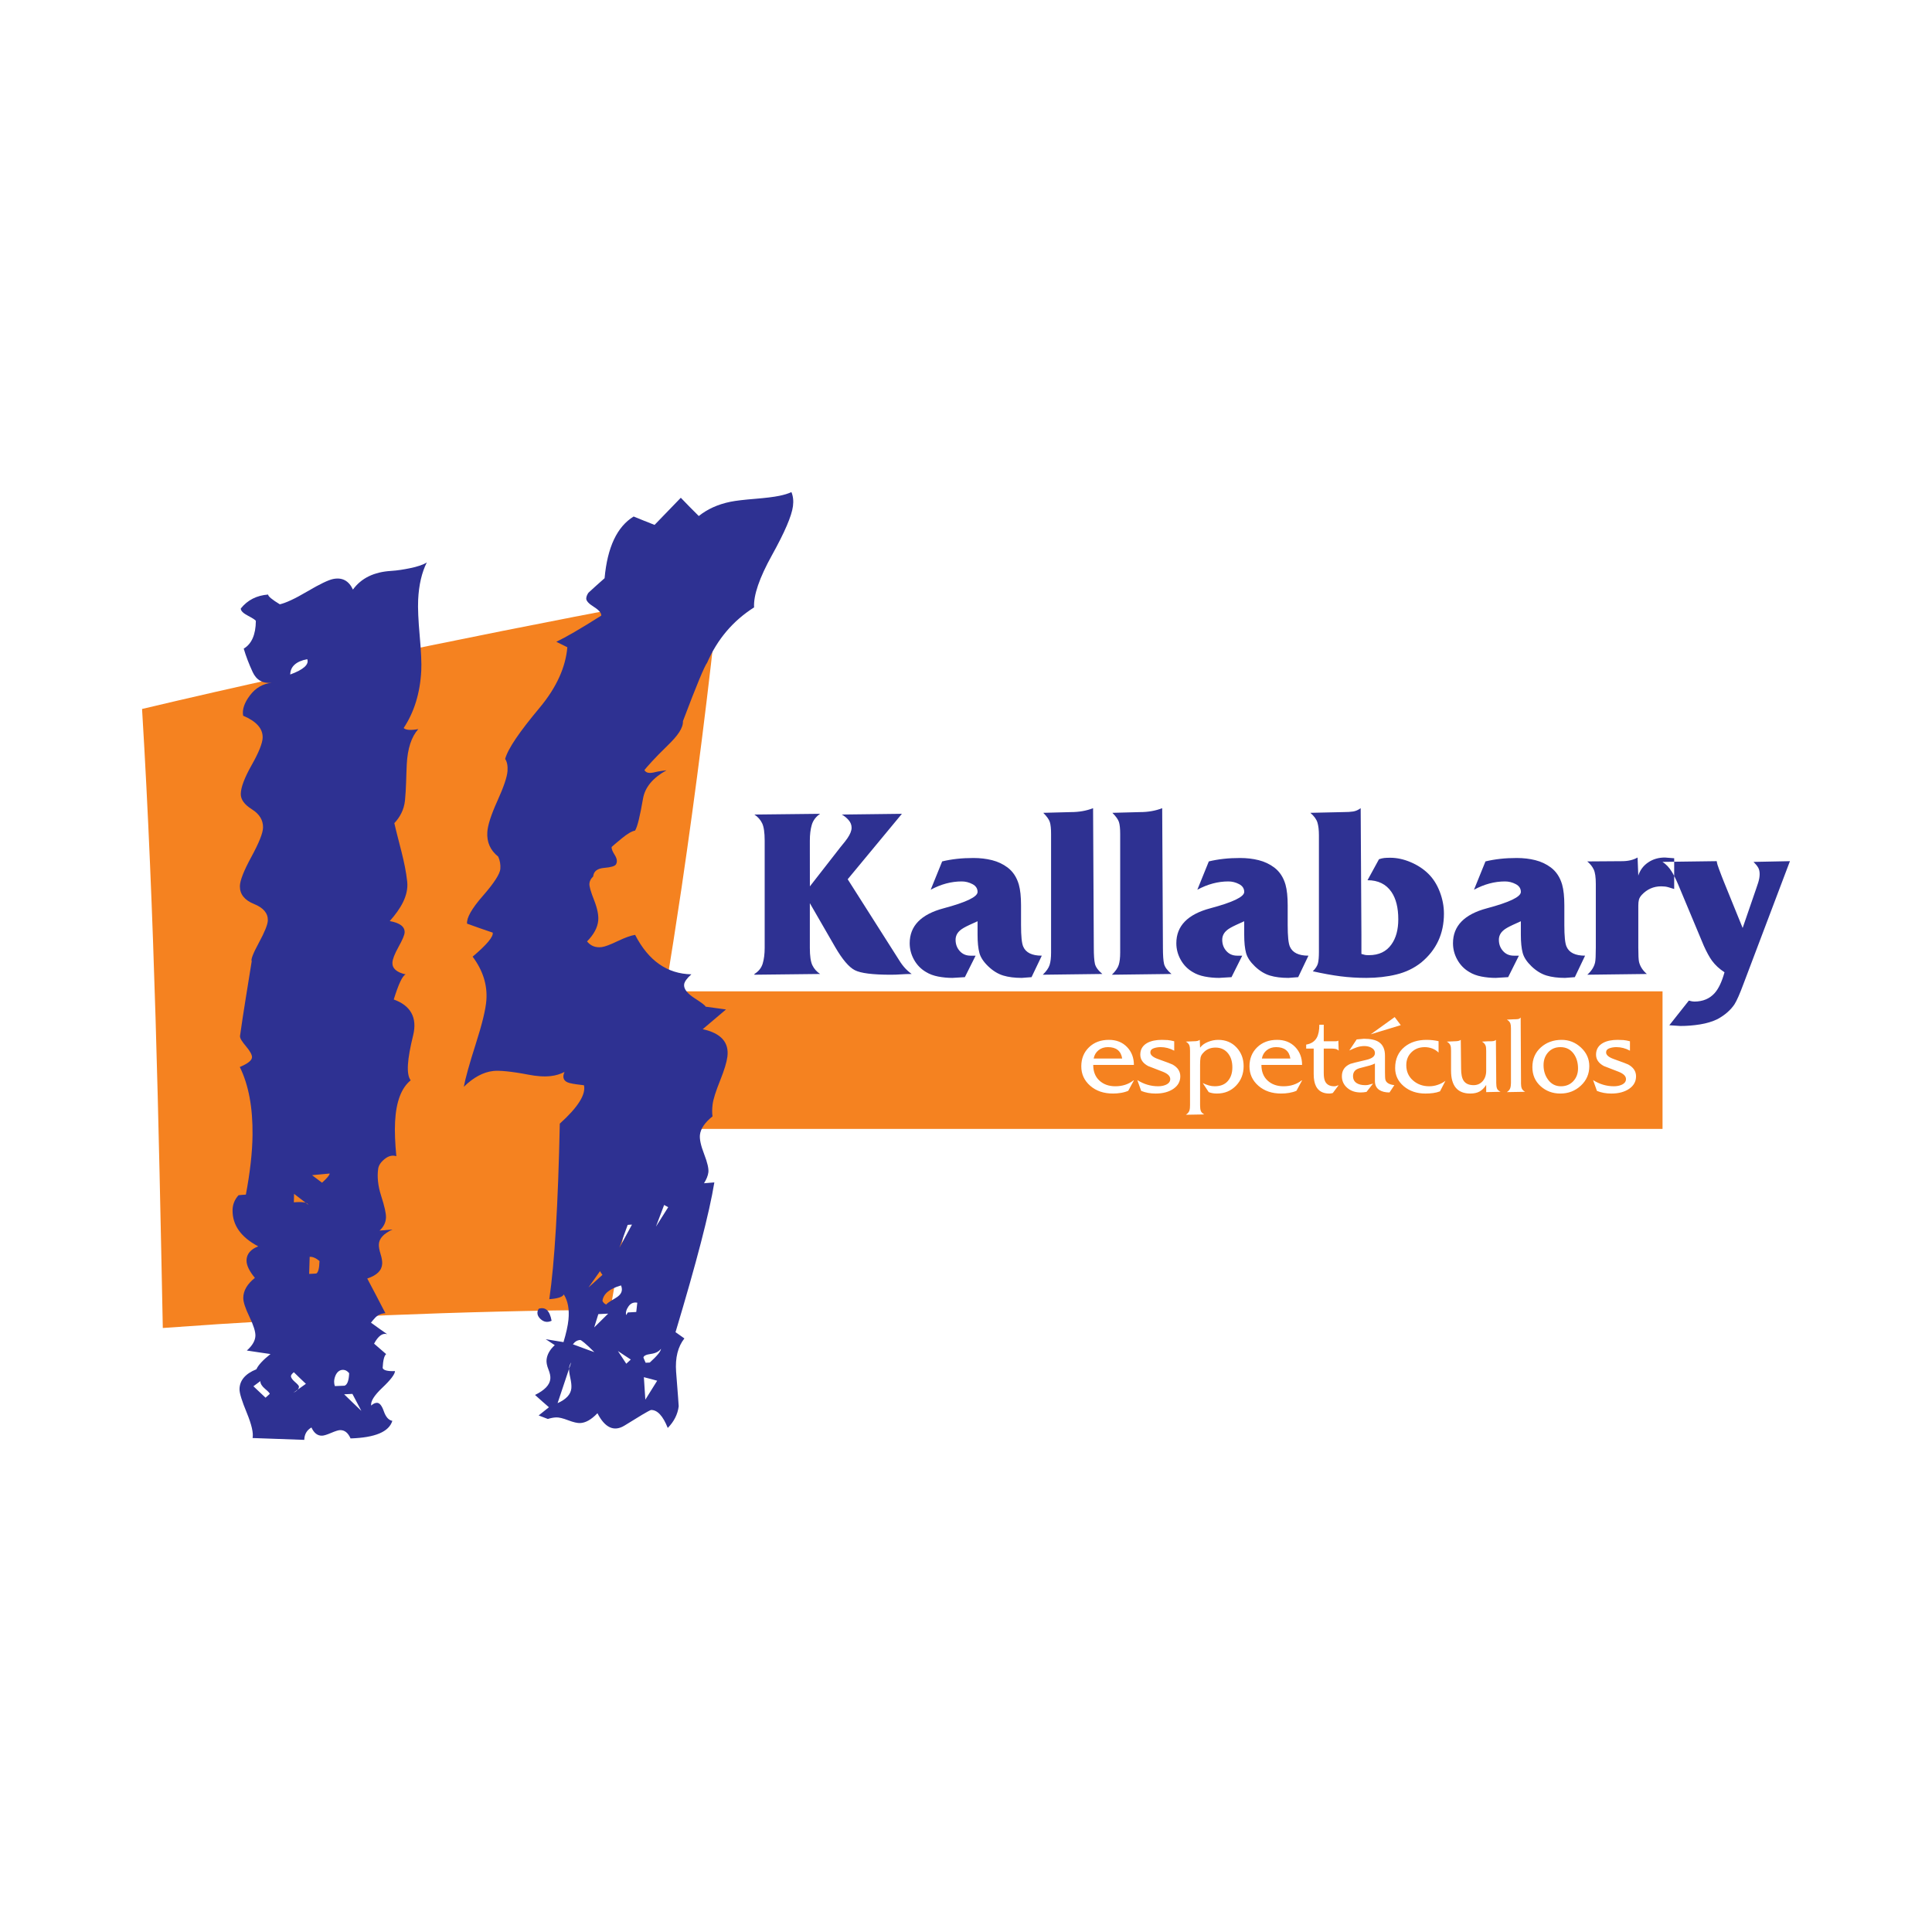 <?xml version="1.0" encoding="utf-8"?>
<!-- Generator: Adobe Illustrator 13.0.0, SVG Export Plug-In . SVG Version: 6.00 Build 14948)  -->
<!DOCTYPE svg PUBLIC "-//W3C//DTD SVG 1.0//EN" "http://www.w3.org/TR/2001/REC-SVG-20010904/DTD/svg10.dtd">
<svg version="1.0" id="Layer_1" xmlns="http://www.w3.org/2000/svg" xmlns:xlink="http://www.w3.org/1999/xlink" x="0px" y="0px"
	 width="192.756px" height="192.756px" viewBox="0 0 192.756 192.756" enable-background="new 0 0 192.756 192.756"
	 xml:space="preserve">
<g>
	<polygon fill-rule="evenodd" clip-rule="evenodd" fill="#FFFFFF" points="0,0 192.756,0 192.756,192.756 0,192.756 0,0 	"/>
	<polygon fill-rule="evenodd" clip-rule="evenodd" fill="#F58220" points="24.287,98.906 165.871,98.906 165.871,112.631 
		24.287,112.631 24.287,98.906 	"/>
	<path fill-rule="evenodd" clip-rule="evenodd" fill="#2E3192" d="M83.331,94.499l-2.533-4.389v3.654c0,0.357,0,0.625,0,0.804
		c0,0.812,0.085,1.393,0.256,1.742c0.17,0.349,0.426,0.638,0.767,0.864l-6.553,0.074v-0.074c0.422-0.259,0.698-0.608,0.829-1.047
		c0.13-0.438,0.195-0.958,0.195-1.559c0-0.357,0-0.625,0-0.804v-9.086c0-0.357,0-0.625,0-0.804c0-0.812-0.085-1.393-0.256-1.742
		s-0.426-0.637-0.768-0.865l6.553-0.073c-0.422,0.292-0.698,0.658-0.828,1.097c-0.13,0.438-0.195,0.966-0.195,1.583
		c0,0.357,0,0.625,0,0.804l0.004,3.756l3.041-3.902c0.39-0.471,0.625-0.772,0.707-0.902c0.276-0.406,0.414-0.755,0.414-1.047
		c0-0.276-0.097-0.528-0.292-0.755c-0.195-0.227-0.423-0.414-0.682-0.561l5.993-0.073l-5.408,6.529l4.97,7.82
		c0.211,0.357,0.422,0.662,0.633,0.914s0.471,0.492,0.78,0.718c-0.374,0-0.731,0.013-1.072,0.037c-0.341,0.024-0.674,0.037-1,0.037
		c-1.818,0-3.021-0.15-3.605-0.456C84.695,96.492,84.045,95.725,83.331,94.499L83.331,94.499z M103.94,95.348l-1.023,2.143
		l-0.975,0.074c-0.714,0-1.331-0.078-1.851-0.236c-0.521-0.158-1.016-0.462-1.486-0.909c-0.472-0.451-0.768-0.897-0.89-1.348
		c-0.122-0.451-0.183-1.056-0.183-1.819c0-0.227,0-0.406,0-0.536v-0.804l-0.804,0.365c-0.455,0.211-0.763,0.39-0.926,0.536
		c-0.309,0.26-0.463,0.577-0.463,0.95c0,0.438,0.138,0.812,0.414,1.121c0.276,0.308,0.634,0.463,1.072,0.463h0.512l-1.072,2.143
		l-1.242,0.074c-0.487,0-0.962-0.045-1.425-0.135s-0.865-0.239-1.206-0.45c-0.503-0.292-0.901-0.698-1.194-1.218
		c-0.292-0.52-0.438-1.072-0.438-1.657c0-1.722,1.129-2.883,3.386-3.484c2.257-0.601,3.386-1.145,3.386-1.632
		c0-0.341-0.17-0.601-0.511-0.78c-0.341-0.179-0.699-0.268-1.072-0.268c-1.04,0-2.071,0.276-3.094,0.829l1.145-2.826
		c0.471-0.114,0.962-0.199,1.474-0.256c0.512-0.057,1.06-0.085,1.645-0.085c0.666,0,1.287,0.073,1.863,0.219
		c0.577,0.146,1.093,0.39,1.547,0.731c0.536,0.406,0.91,0.974,1.121,1.705c0.146,0.52,0.219,1.21,0.219,2.071v1.973
		c0,1.104,0.073,1.819,0.22,2.144C102.349,95.047,102.966,95.348,103.94,95.348L103.94,95.348z M104.038,97.248
		c0.357-0.342,0.584-0.667,0.682-0.975s0.146-0.723,0.146-1.242c0-0.211,0-0.374,0-0.487V83.776c0-0.26,0-0.447,0-0.561
		c0-0.536-0.041-0.934-0.122-1.193c-0.081-0.26-0.301-0.569-0.657-0.926l2.752-0.073c0.812,0,1.552-0.13,2.218-0.39l0.072,13.91
		c0,0.747,0.037,1.283,0.11,1.607c0.072,0.325,0.32,0.666,0.742,1.023L104.038,97.248L104.038,97.248z M110.932,97.248
		c0.357-0.342,0.585-0.667,0.683-0.975s0.146-0.723,0.146-1.242c0-0.211,0-0.374,0-0.487V83.776c0-0.26,0-0.447,0-0.561
		c0-0.536-0.04-0.934-0.121-1.193c-0.081-0.26-0.301-0.569-0.658-0.926l2.753-0.073c0.812,0,1.551-0.13,2.217-0.39l0.073,13.91
		c0,0.747,0.036,1.283,0.109,1.607c0.073,0.325,0.321,0.666,0.743,1.023L110.932,97.248L110.932,97.248z M130.543,95.348
		l-1.023,2.143l-0.975,0.074c-0.715,0-1.332-0.078-1.852-0.236s-1.015-0.462-1.486-0.909c-0.471-0.451-0.767-0.897-0.889-1.348
		s-0.183-1.056-0.183-1.819c0-0.227,0-0.406,0-0.536v-0.804l-0.804,0.365c-0.455,0.211-0.764,0.39-0.926,0.536
		c-0.309,0.26-0.463,0.577-0.463,0.95c0,0.438,0.138,0.812,0.414,1.121c0.276,0.308,0.634,0.463,1.072,0.463h0.511l-1.071,2.143
		l-1.242,0.074c-0.487,0-0.963-0.045-1.426-0.135s-0.864-0.239-1.206-0.45c-0.503-0.292-0.901-0.698-1.193-1.218
		c-0.292-0.52-0.438-1.072-0.438-1.657c0-1.722,1.129-2.883,3.386-3.484c2.258-0.601,3.387-1.145,3.387-1.632
		c0-0.341-0.171-0.601-0.512-0.78s-0.698-0.268-1.071-0.268c-1.04,0-2.071,0.276-3.095,0.829l1.146-2.826
		c0.471-0.114,0.962-0.199,1.474-0.256c0.512-0.057,1.06-0.085,1.645-0.085c0.666,0,1.287,0.073,1.863,0.219
		c0.577,0.146,1.093,0.39,1.547,0.731c0.536,0.406,0.91,0.974,1.121,1.705c0.146,0.52,0.219,1.21,0.219,2.071v1.973
		c0,1.104,0.073,1.819,0.22,2.144C128.951,95.047,129.568,95.348,130.543,95.348L130.543,95.348z M144.062,91.157
		c0,1.998-0.755,3.622-2.265,4.872c-0.715,0.568-1.539,0.966-2.473,1.193c-0.935,0.229-1.938,0.342-3.009,0.342
		c-0.894,0-1.75-0.053-2.57-0.158s-1.742-0.272-2.765-0.5c0.275-0.276,0.446-0.54,0.512-0.792c0.064-0.251,0.097-0.629,0.097-1.133
		v-11.23c0-0.179,0-0.317,0-0.414c0-0.52-0.049-0.942-0.146-1.267c-0.098-0.325-0.333-0.649-0.707-0.974l3.265-0.073
		c0.422,0,0.759-0.02,1.011-0.061c0.252-0.041,0.5-0.15,0.743-0.329l0.073,12.594v1.949c0.162,0.049,0.284,0.082,0.365,0.098
		s0.211,0.024,0.39,0.024c0.991,0,1.738-0.357,2.241-1.072c0.455-0.633,0.683-1.47,0.683-2.509c0-1.153-0.228-2.062-0.683-2.728
		c-0.536-0.78-1.331-1.169-2.387-1.169l1.145-2.095c0.195-0.065,0.369-0.105,0.523-0.122c0.154-0.017,0.354-0.024,0.597-0.024
		c0.667,0,1.345,0.146,2.034,0.438c0.69,0.292,1.279,0.678,1.767,1.157s0.869,1.08,1.145,1.803
		C143.925,89.699,144.062,90.427,144.062,91.157L144.062,91.157z M158.144,95.348l-1.023,2.143l-0.975,0.074
		c-0.714,0-1.331-0.078-1.851-0.236s-1.016-0.462-1.486-0.909c-0.471-0.451-0.768-0.897-0.889-1.348
		c-0.122-0.451-0.184-1.056-0.184-1.819c0-0.227,0-0.406,0-0.536v-0.804l-0.804,0.365c-0.454,0.211-0.764,0.39-0.926,0.536
		c-0.309,0.26-0.463,0.577-0.463,0.95c0,0.438,0.139,0.812,0.415,1.121c0.275,0.308,0.633,0.463,1.071,0.463h0.512l-1.072,2.143
		l-1.242,0.074c-0.487,0-0.962-0.045-1.425-0.135s-0.865-0.239-1.206-0.45c-0.504-0.292-0.901-0.698-1.193-1.218
		c-0.293-0.52-0.438-1.072-0.438-1.657c0-1.722,1.128-2.883,3.386-3.484c2.258-0.601,3.386-1.145,3.386-1.632
		c0-0.341-0.17-0.601-0.511-0.78c-0.342-0.179-0.698-0.268-1.072-0.268c-1.04,0-2.071,0.276-3.094,0.829l1.145-2.826
		c0.471-0.114,0.963-0.199,1.474-0.256c0.512-0.057,1.061-0.085,1.645-0.085c0.666,0,1.287,0.073,1.864,0.219
		c0.576,0.146,1.092,0.39,1.547,0.731c0.536,0.406,0.909,0.974,1.12,1.705c0.146,0.52,0.22,1.21,0.22,2.071v1.973
		c0,1.104,0.072,1.819,0.22,2.144C156.552,95.047,157.169,95.348,158.144,95.348L158.144,95.348z M167.035,88.697
		c-0.178-0.061-0.373-0.118-0.584-0.179c-0.211-0.061-0.447-0.089-0.707-0.089c-0.763,0-1.413,0.284-1.948,0.857
		c-0.146,0.163-0.24,0.32-0.28,0.479c-0.041,0.155-0.062,0.354-0.062,0.598c0,0.182,0,0.32,0,0.417v3.748
		c0,0.751,0.024,1.234,0.073,1.445c0.114,0.459,0.374,0.856,0.78,1.201l-5.944,0.074c0.422-0.374,0.682-0.784,0.779-1.223
		c0.049-0.215,0.073-0.71,0.073-1.494v-5.92c0-0.183,0-0.321,0-0.418c0-0.67-0.069-1.149-0.207-1.441
		c-0.138-0.296-0.354-0.564-0.646-0.808l3.459-0.024c0.617,0,1.137-0.122,1.56-0.366l0.072,1.803
		c0.179-0.552,0.508-0.991,0.987-1.315c0.479-0.325,1.035-0.487,1.668-0.487l0.926,0.073V88.697L167.035,88.697z M173.954,98.148
		c-0.374,1.008-0.674,1.689-0.901,2.047c-0.39,0.584-0.958,1.08-1.705,1.486c-0.504,0.242-1.08,0.418-1.729,0.523
		c-0.65,0.105-1.308,0.158-1.974,0.158l-1.096-0.072l1.948-2.461c0.228,0.064,0.406,0.098,0.536,0.098
		c0.86,0,1.543-0.285,2.046-0.854c0.39-0.438,0.715-1.129,0.975-2.07c-0.503-0.325-0.917-0.707-1.242-1.145
		c-0.26-0.357-0.536-0.861-0.828-1.51l-2.558-6.115c-0.228-0.536-0.439-0.958-0.634-1.267c-0.26-0.422-0.568-0.748-0.926-0.975
		l5.412-0.073c0.032,0.227,0.105,0.483,0.22,0.767c0.113,0.288,0.194,0.503,0.243,0.649l0.22,0.561l1.904,4.689l1.355-3.938
		c0.033-0.081,0.098-0.276,0.195-0.584s0.146-0.593,0.146-0.853c0-0.259-0.048-0.475-0.146-0.646s-0.252-0.361-0.463-0.572
		l3.63-0.073L173.954,98.148L173.954,98.148z"/>
	<path fill-rule="evenodd" clip-rule="evenodd" fill="#FFFFFF" d="M113.129,107.791l-0.562,1.037
		c-0.221,0.096-0.463,0.166-0.728,0.209c-0.265,0.045-0.529,0.066-0.794,0.066c-0.927,0-1.686-0.258-2.277-0.777
		c-0.592-0.518-0.888-1.162-0.888-1.936c0-0.771,0.256-1.404,0.767-1.9s1.174-0.744,1.99-0.744c0.742,0,1.343,0.236,1.803,0.711
		c0.459,0.475,0.689,1.07,0.689,1.791h-4.058c0,0.662,0.205,1.182,0.617,1.561c0.411,0.379,0.94,0.568,1.588,0.568
		c0.705,0,1.309-0.195,1.808-0.586H113.129L113.129,107.791z M111.96,105.609c-0.118-0.758-0.592-1.137-1.423-1.137
		c-0.367,0-0.68,0.104-0.937,0.309c-0.258,0.207-0.419,0.482-0.485,0.828H111.96L111.96,105.609z M117.759,107.385
		c0,0.514-0.229,0.93-0.688,1.246c-0.46,0.314-1.054,0.473-1.781,0.473c-0.521,0-0.999-0.088-1.433-0.264l-0.387-1.08
		c0.647,0.41,1.338,0.617,2.073,0.617c0.294,0,0.552-0.049,0.771-0.145c0.294-0.131,0.441-0.322,0.441-0.572
		c0-0.295-0.248-0.539-0.744-0.734c-0.496-0.193-0.983-0.383-1.461-0.566c-0.521-0.279-0.783-0.658-0.783-1.137
		c0-0.529,0.239-0.922,0.717-1.18c0.375-0.199,0.856-0.297,1.444-0.297c0.199,0,0.39,0.008,0.573,0.021
		c0.184,0.016,0.4,0.055,0.651,0.121v0.938c-0.435-0.236-0.887-0.354-1.356-0.354c-0.25,0-0.483,0.039-0.7,0.117
		c-0.217,0.076-0.325,0.215-0.325,0.412c0,0.258,0.257,0.479,0.771,0.662c0.86,0.309,1.338,0.488,1.434,0.541
		C117.498,106.49,117.759,106.885,117.759,107.385L117.759,107.385z M124.077,106.369c0,0.771-0.252,1.422-0.756,1.947
		c-0.503,0.525-1.141,0.787-1.912,0.787c-0.302,0-0.574-0.047-0.816-0.143l-0.596-0.904c0.214,0.104,0.416,0.182,0.606,0.236
		c0.191,0.057,0.39,0.084,0.596,0.084c0.565,0,1-0.174,1.301-0.52c0.302-0.346,0.452-0.801,0.452-1.367
		c0-0.559-0.136-1.014-0.408-1.367c-0.309-0.404-0.734-0.605-1.278-0.605c-0.5,0-0.908,0.176-1.224,0.529
		c-0.147,0.154-0.235,0.314-0.265,0.479c-0.03,0.166-0.045,0.4-0.045,0.701v3.781c0,0.125,0,0.217,0,0.275
		c0,0.236,0.024,0.42,0.072,0.553c0.048,0.131,0.163,0.248,0.348,0.352l-1.842,0.033c0.184-0.117,0.305-0.26,0.363-0.43
		c0.037-0.111,0.056-0.291,0.056-0.541c0-0.102,0-0.184,0-0.242v-4.906c0-0.125,0-0.217,0-0.275c0-0.236-0.019-0.404-0.056-0.508
		c-0.059-0.162-0.18-0.293-0.363-0.396l0.728-0.033c0.162,0,0.294-0.01,0.396-0.027c0.104-0.018,0.191-0.057,0.266-0.115
		l0.032,0.781c0.177-0.242,0.438-0.434,0.783-0.572c0.346-0.141,0.688-0.209,1.025-0.209c0.75,0,1.359,0.254,1.83,0.76
		C123.842,105.014,124.077,105.635,124.077,106.369L124.077,106.369z M129.909,107.791l-0.562,1.037
		c-0.221,0.096-0.464,0.166-0.729,0.209c-0.265,0.045-0.529,0.066-0.794,0.066c-0.926,0-1.685-0.258-2.276-0.777
		c-0.592-0.518-0.888-1.162-0.888-1.936c0-0.771,0.256-1.404,0.767-1.9s1.174-0.744,1.99-0.744c0.742,0,1.343,0.236,1.803,0.711
		c0.459,0.475,0.688,1.07,0.688,1.791h-4.057c0,0.662,0.205,1.182,0.617,1.561c0.411,0.379,0.94,0.568,1.588,0.568
		c0.705,0,1.308-0.195,1.808-0.586H129.909L129.909,107.791z M128.741,105.609c-0.118-0.758-0.592-1.137-1.423-1.137
		c-0.367,0-0.68,0.104-0.938,0.309c-0.257,0.207-0.419,0.482-0.484,0.828H128.741L128.741,105.609z M133.559,108.266l-0.584,0.783
		c-0.125,0.037-0.243,0.055-0.353,0.055c-0.633,0-1.073-0.242-1.323-0.727c-0.154-0.303-0.231-0.707-0.231-1.213
		c0-0.125,0-0.211,0-0.254v-2.293h-0.75v-0.398c0.485-0.08,0.834-0.305,1.048-0.672c0.176-0.309,0.264-0.746,0.264-1.312h0.441
		v1.654h1.036c0.074,0,0.147-0.002,0.221-0.006c0.074-0.004,0.14-0.023,0.198-0.061l0.033,1.004c-0.08-0.088-0.18-0.145-0.298-0.172
		c-0.117-0.025-0.257-0.037-0.418-0.037c-0.052,0-0.089,0-0.111,0h-0.661v2.205c0,0.096,0,0.176,0,0.242
		c0,0.375,0.048,0.654,0.144,0.838c0.161,0.316,0.463,0.475,0.904,0.475c0.065,0,0.13-0.01,0.192-0.027
		C133.373,108.33,133.456,108.303,133.559,108.266L133.559,108.266z M139.115,108.266l-0.484,0.729
		c-0.419,0-0.754-0.082-1.004-0.242c-0.301-0.191-0.451-0.494-0.451-0.904v-1.742c-0.141,0.072-0.31,0.139-0.508,0.197
		c-0.117,0.037-0.302,0.086-0.551,0.145c-0.383,0.088-0.636,0.168-0.761,0.242c-0.243,0.146-0.364,0.371-0.364,0.672
		c0,0.316,0.125,0.553,0.375,0.707c0.213,0.131,0.488,0.197,0.827,0.197c0.117,0,0.215-0.008,0.292-0.021
		c0.077-0.016,0.244-0.059,0.502-0.133l-0.651,0.826c-0.205,0.037-0.396,0.057-0.573,0.057c-0.551,0-1.003-0.154-1.355-0.463
		c-0.354-0.309-0.529-0.695-0.529-1.158c0-0.58,0.282-0.992,0.849-1.234c0.088-0.037,0.617-0.17,1.588-0.396
		c0.573-0.133,0.86-0.357,0.86-0.674c0-0.234-0.125-0.418-0.375-0.551c-0.199-0.104-0.427-0.154-0.684-0.154
		c-0.25,0-0.508,0.043-0.772,0.133c-0.154,0.051-0.396,0.154-0.728,0.309l0.739-1.104l0.716-0.066c0.669,0,1.169,0.111,1.5,0.332
		c0.404,0.271,0.606,0.719,0.606,1.344v1.654c0,0.396,0.015,0.65,0.044,0.762C138.304,108.027,138.602,108.207,139.115,108.266
		L139.115,108.266z M139.755,102.279l-2.998,0.914l2.392-1.719L139.755,102.279L139.755,102.279z M143.669,108.883
		c-0.213,0.082-0.44,0.139-0.683,0.172c-0.243,0.033-0.501,0.049-0.772,0.049c-0.86,0-1.578-0.242-2.155-0.727
		c-0.577-0.486-0.865-1.092-0.865-1.82c0-0.896,0.315-1.602,0.948-2.117c0.573-0.463,1.304-0.693,2.193-0.693
		c0.404,0,0.802,0.043,1.191,0.131v1.137c-0.177-0.176-0.385-0.311-0.623-0.402c-0.239-0.092-0.491-0.139-0.756-0.139
		c-0.536,0-0.978,0.17-1.323,0.508c-0.345,0.338-0.518,0.768-0.518,1.289c0,0.625,0.222,1.133,0.667,1.521
		c0.444,0.391,0.986,0.586,1.626,0.586c0.287,0,0.57-0.049,0.85-0.145s0.533-0.227,0.761-0.396L143.669,108.883L143.669,108.883z
		 M148.278,108.961v-0.717c-0.198,0.301-0.419,0.52-0.662,0.656c-0.242,0.135-0.551,0.203-0.926,0.203
		c-1.279,0-1.919-0.764-1.919-2.293v-1.697c0-0.125,0-0.217,0-0.275c0-0.244-0.018-0.416-0.055-0.52
		c-0.059-0.162-0.18-0.293-0.364-0.396l0.717-0.033c0.147,0,0.277-0.01,0.392-0.027s0.208-0.057,0.281-0.115l0.033,2.877
		c0,0.551,0.085,0.951,0.254,1.201c0.198,0.295,0.528,0.441,0.992,0.441c0.367,0,0.669-0.133,0.903-0.396
		c0.235-0.266,0.354-0.613,0.354-1.047v-1.699c0-0.125,0-0.217,0-0.275c0-0.242-0.019-0.414-0.056-0.518
		c-0.059-0.162-0.18-0.299-0.363-0.408l0.562-0.033c0.124,0,0.216,0,0.275,0c0.132,0,0.242-0.01,0.331-0.027
		c0.088-0.018,0.161-0.057,0.22-0.115l0.033,4.014c0,0.125,0,0.215,0,0.275c0,0.234,0.024,0.418,0.072,0.551
		c0.047,0.133,0.167,0.246,0.357,0.342L148.278,108.961L148.278,108.961z M150.34,108.961c0.169-0.111,0.279-0.238,0.331-0.381
		c0.051-0.143,0.077-0.322,0.077-0.535c0-0.131,0-0.234,0-0.309v-4.818c0-0.139,0-0.242,0-0.309c0-0.227-0.019-0.393-0.056-0.496
		c-0.059-0.154-0.176-0.283-0.353-0.385l0.673-0.033c0.213,0,0.363-0.008,0.452-0.023c0.088-0.014,0.173-0.064,0.253-0.154
		l0.033,6.219c0,0.162,0,0.283,0,0.365c0,0.197,0.026,0.361,0.077,0.49c0.052,0.129,0.162,0.24,0.331,0.336L150.34,108.961
		L150.34,108.961z M158.565,106.369c0,0.779-0.283,1.43-0.85,1.951c-0.565,0.523-1.245,0.783-2.039,0.783
		c-0.772,0-1.43-0.246-1.974-0.738s-0.816-1.125-0.816-1.896c0-0.809,0.281-1.465,0.844-1.969c0.562-0.502,1.255-0.754,2.078-0.754
		c0.735,0,1.378,0.256,1.93,0.771C158.289,105.031,158.565,105.648,158.565,106.369L158.565,106.369z M157.44,106.602
		c0-0.582-0.144-1.07-0.43-1.467c-0.323-0.441-0.765-0.662-1.323-0.662c-0.507,0-0.915,0.172-1.224,0.514S154,105.756,154,106.27
		c0,0.553,0.147,1.029,0.441,1.434c0.323,0.449,0.754,0.674,1.29,0.674c0.507,0,0.919-0.17,1.235-0.508
		C157.282,107.531,157.44,107.107,157.44,106.602L157.44,106.602z M163.229,107.385c0,0.514-0.229,0.93-0.688,1.246
		c-0.46,0.314-1.054,0.473-1.78,0.473c-0.522,0-1-0.088-1.434-0.264l-0.387-1.08c0.647,0.41,1.338,0.617,2.073,0.617
		c0.294,0,0.552-0.049,0.771-0.145c0.294-0.131,0.441-0.322,0.441-0.572c0-0.295-0.248-0.539-0.744-0.734
		c-0.496-0.193-0.983-0.383-1.461-0.566c-0.521-0.279-0.783-0.658-0.783-1.137c0-0.529,0.239-0.922,0.717-1.18
		c0.375-0.199,0.856-0.297,1.444-0.297c0.199,0,0.39,0.008,0.573,0.021c0.185,0.016,0.401,0.055,0.65,0.121v0.938
		c-0.434-0.236-0.886-0.354-1.355-0.354c-0.25,0-0.483,0.039-0.7,0.117c-0.217,0.076-0.325,0.215-0.325,0.412
		c0,0.258,0.257,0.479,0.771,0.662c0.86,0.309,1.338,0.488,1.434,0.541C162.968,106.49,163.229,106.885,163.229,107.385
		L163.229,107.385z"/>
	<path fill-rule="evenodd" clip-rule="evenodd" fill="#F58220" d="M14.173,70.734c19.086-4.53,38.304-8.345,57.583-11.945
		c-1.043,9.982-2.304,19.934-3.767,29.862c-2.092,14.061-4.654,28.025-7.099,42.025c-14.899,0.123-29.786,0.732-44.647,1.818
		C15.829,111.895,15.423,91.306,14.173,70.734L14.173,70.734z"/>
	<path fill-rule="evenodd" clip-rule="evenodd" fill="#2E3192" d="M71.27,117.969c-0.494,3.039-1.792,8.018-3.873,14.943
		c0.295,0.215,0.598,0.41,0.885,0.623c-0.642,0.809-0.932,1.93-0.826,3.332c0.167,2.221,0.268,3.361,0.258,3.439
		c-0.101,0.809-0.472,1.529-1.092,2.162c-0.479-1.209-1.04-1.812-1.674-1.793c-0.295,0.107-1.149,0.629-2.633,1.549
		c-1.046,0.648-1.962,0.234-2.708-1.227c-0.612,0.643-1.188,0.963-1.733,0.982c-0.273,0.01-0.67-0.082-1.195-0.281
		c-0.522-0.199-0.915-0.293-1.188-0.283c-0.28,0.01-0.554,0.068-0.834,0.156c-0.302-0.117-0.612-0.234-0.915-0.352
		c0.339-0.262,0.686-0.545,1.025-0.818c-0.465-0.398-0.922-0.807-1.387-1.227c0.951-0.467,1.47-0.994,1.527-1.607
		c0.024-0.262-0.043-0.574-0.192-0.945c-0.154-0.379-0.209-0.699-0.185-0.955c0.049-0.516,0.324-1.012,0.819-1.461
		c-0.295-0.203-0.598-0.389-0.907-0.594c0.59,0.098,1.172,0.195,1.778,0.293c0.265-0.887,0.434-1.627,0.494-2.23
		c0.103-1.033-0.051-1.881-0.465-2.533c-0.103,0.254-0.597,0.418-1.445,0.477c0.531-3.643,0.878-9.467,1.047-17.514
		c1.807-1.627,2.619-2.912,2.412-3.828c-0.487-0.068-0.977-0.104-1.446-0.225c-0.591-0.152-0.745-0.564-0.494-1.102
		c-0.421,0.215-0.871,0.354-1.372,0.41c-0.693,0.078-1.428,0.014-2.213-0.137c-1.746-0.336-2.928-0.436-3.526-0.371
		c-0.996,0.111-1.984,0.645-2.936,1.578c0.155-0.846,0.55-2.27,1.188-4.266c0.639-1.998,0.996-3.459,1.062-4.383
		c0.11-1.52-0.347-2.962-1.372-4.335c1.409-1.189,2.08-1.988,2.006-2.396c-0.855-0.292-1.711-0.584-2.56-0.896
		c-0.059-0.575,0.459-1.499,1.586-2.786c1.124-1.284,1.698-2.192,1.733-2.679c0.031-0.429-0.037-0.837-0.214-1.227
		c-0.796-0.633-1.15-1.452-1.084-2.455c0.044-0.672,0.369-1.695,1.003-3.098c0.634-1.402,0.971-2.396,1.011-2.981
		c0.034-0.496-0.037-0.916-0.236-1.208c0.295-1.062,1.457-2.736,3.445-5.114c1.692-2.025,2.597-4.072,2.759-6.03
		c-0.362-0.186-0.738-0.36-1.099-0.545c0.907-0.429,2.397-1.286,4.485-2.611c0.022-0.253-0.226-0.551-0.746-0.877
		c-0.521-0.327-0.773-0.604-0.752-0.857c0.016-0.185,0.088-0.351,0.214-0.545c0.531-0.487,1.077-0.984,1.615-1.452
		c0.28-3.098,1.247-5.143,2.899-6.156c0.693,0.283,1.387,0.565,2.087,0.837c0.87-0.896,1.741-1.792,2.619-2.708
		c0.59,0.624,1.188,1.218,1.793,1.822c0.848-0.682,1.899-1.166,3.157-1.422c0.557-0.113,1.379-0.205,2.441-0.292
		c1.062-0.088,1.875-0.184,2.442-0.302c0.458-0.096,0.848-0.205,1.203-0.371c0.169,0.409,0.223,0.867,0.154,1.403
		c-0.124,0.973-0.829,2.609-2.095,4.89c-1.264,2.278-1.852,4.013-1.785,5.211c-2.103,1.335-3.666,3.176-4.684,5.523
		c-0.244,0.292-1.055,2.23-2.413,5.825c0.03,0.682-0.516,1.451-1.534,2.436c-1.343,1.296-2.073,2.153-2.309,2.445
		c0.17,0.312,0.529,0.345,1.077,0.205c0.369-0.094,0.752-0.126,1.129-0.185c-1.343,0.74-2.147,1.681-2.346,2.825
		c-0.303,1.74-0.553,2.815-0.796,3.195c-0.325,0.059-0.756,0.308-1.328,0.779c-0.564,0.464-0.9,0.75-1.011,0.857
		c-0.015,0.175,0.085,0.44,0.303,0.779c0.226,0.353,0.292,0.669,0.14,0.945c-0.106,0.192-0.517,0.303-1.188,0.36
		c-0.694,0.06-1.048,0.351-1.092,0.857c-0.229,0.214-0.351,0.438-0.376,0.702c-0.026,0.263,0.131,0.81,0.465,1.656
		c0.33,0.838,0.463,1.529,0.413,2.046c-0.068,0.691-0.435,1.383-1.114,2.075c0.369,0.458,0.855,0.644,1.475,0.565
		c0.303-0.038,0.836-0.239,1.579-0.594c0.747-0.356,1.328-0.565,1.741-0.624c1.335,2.592,3.209,3.887,5.614,3.936
		c-0.45,0.398-0.69,0.74-0.723,1.002c-0.055,0.439,0.294,0.898,1.033,1.375c0.744,0.479,1.106,0.75,1.099,0.848
		c0.679,0.098,1.365,0.193,2.043,0.281c-0.774,0.662-1.549,1.316-2.323,1.969c1.836,0.398,2.646,1.324,2.463,2.746
		c-0.068,0.535-0.306,1.33-0.73,2.387c-0.424,1.057-0.682,1.852-0.745,2.377c-0.055,0.449-0.059,0.848-0.008,1.189
		c-0.76,0.604-1.181,1.217-1.254,1.83c-0.052,0.438,0.088,1.082,0.42,1.939c0.325,0.838,0.465,1.451,0.42,1.812
		c-0.043,0.35-0.199,0.711-0.435,1.09C70.583,118.027,70.923,117.998,71.27,117.969L71.27,117.969z M39.144,141.758
		c-0.339,1.1-1.727,1.676-4.168,1.754c-0.251-0.566-0.598-0.844-1.055-0.828c-0.177,0.004-0.479,0.107-0.893,0.281
		c-0.413,0.176-0.715,0.268-0.893,0.273c-0.45,0.014-0.804-0.254-1.062-0.818c-0.458,0.264-0.701,0.672-0.716,1.236
		c-1.719-0.059-3.43-0.125-5.156-0.184c0.096-0.488-0.088-1.318-0.575-2.504c-0.486-1.182-0.735-1.959-0.73-2.367
		c0.01-0.867,0.568-1.539,1.682-1.988c0.192-0.418,0.657-0.926,1.409-1.52c-0.782-0.107-1.564-0.232-2.36-0.35
		c0.575-0.508,0.847-1.014,0.855-1.49c0.007-0.4-0.185-1.023-0.598-1.881c-0.413-0.857-0.615-1.48-0.612-1.881
		c0.005-0.721,0.391-1.383,1.159-1.996c-0.561-0.682-0.84-1.256-0.834-1.744c0.008-0.633,0.406-1.109,1.166-1.402
		c-1.711-0.906-2.576-2.104-2.56-3.613c0.006-0.557,0.207-1.062,0.598-1.49c0.243-0.02,0.487-0.049,0.73-0.059
		c0.413-2.193,0.644-4.18,0.664-5.943c0.031-2.717-0.383-4.986-1.269-6.789c0.804-0.34,1.213-0.662,1.217-0.984
		c0.003-0.232-0.192-0.6-0.59-1.07c-0.399-0.475-0.637-0.82-0.605-1.053c0.344-2.48,0.774-4.959,1.166-7.452
		c-0.104-0.146,0.131-0.761,0.715-1.841c0.581-1.073,0.885-1.822,0.893-2.231c0.014-0.721-0.446-1.257-1.387-1.637
		s-1.406-0.974-1.401-1.763c0.002-0.564,0.388-1.541,1.144-2.932c0.757-1.395,1.159-2.377,1.166-2.942
		c0.008-0.721-0.356-1.334-1.107-1.802c-0.747-0.467-1.121-0.974-1.114-1.539c0.008-0.633,0.358-1.59,1.084-2.874
		c0.728-1.288,1.091-2.211,1.099-2.757c0.014-0.896-0.635-1.617-1.948-2.172c-0.11-0.614,0.123-1.292,0.679-2.026
		c0.573-0.756,1.291-1.169,2.176-1.257c-0.885,0.088-1.529-0.262-1.903-1.071c-0.378-0.818-0.671-1.588-0.893-2.338
		c0.79-0.468,1.196-1.393,1.21-2.757c0-0.068-0.252-0.244-0.752-0.506c-0.504-0.264-0.752-0.497-0.752-0.74
		c0.678-0.848,1.593-1.306,2.729-1.393c-0.007,0.175,0.383,0.497,1.166,0.974c0.568-0.127,1.476-0.536,2.729-1.276
		c1.269-0.75,2.125-1.152,2.582-1.247c0.909-0.188,1.571,0.166,1.984,1.052c0.833-1.14,2.096-1.756,3.792-1.86
		c0.671-0.041,1.291-0.149,1.859-0.263c0.796-0.159,1.372-0.36,1.719-0.584c-0.501,1.003-0.792,2.241-0.863,3.731
		c-0.039,0.818,0.015,2.026,0.155,3.595c0.14,1.568,0.193,2.737,0.155,3.478c-0.116,2.23-0.708,4.14-1.756,5.718
		c0.207,0.205,0.693,0.244,1.46,0.107c-0.693,0.779-1.071,1.948-1.151,3.517c-0.061,1.208-0.057,2.411-0.177,3.595
		c-0.095,0.942-0.516,1.695-1.062,2.27c0.435,1.938,1.073,3.853,1.283,5.835c0.147,1.387-0.649,2.708-1.741,3.936
		c1.025,0.185,1.513,0.564,1.483,1.14c-0.014,0.253-0.209,0.72-0.605,1.432c-0.401,0.72-0.596,1.237-0.612,1.569
		c-0.028,0.575,0.413,0.974,1.321,1.179c-0.318,0.127-0.708,0.955-1.188,2.504c1.689,0.604,2.37,1.811,1.933,3.584
		c-0.588,2.387-0.708,3.867-0.244,4.48c-0.929,0.75-1.453,2.135-1.556,4.121c-0.052,0.994,0,2.133,0.125,3.449
		c-0.391-0.127-0.779-0.035-1.18,0.291c-0.41,0.336-0.59,0.656-0.635,0.984c-0.103,0.754-0.036,1.639,0.302,2.689
		c0.333,1.033,0.5,1.762,0.479,2.172c-0.024,0.496-0.243,0.926-0.642,1.285c0.428-0.039,0.863-0.078,1.298-0.107
		c-0.885,0.4-1.334,0.896-1.365,1.471c-0.014,0.254,0.046,0.574,0.169,0.975c0.127,0.408,0.174,0.721,0.163,0.965
		c-0.033,0.672-0.524,1.158-1.49,1.48c0.612,1.15,1.21,2.299,1.808,3.457c-0.376,0.02-0.719,0.156-0.996,0.43
		c-0.166,0.164-0.302,0.35-0.442,0.516c0.531,0.391,1.077,0.77,1.616,1.15c-0.458-0.146-0.893,0.176-1.306,0.945
		c0.398,0.34,0.797,0.691,1.203,1.041c-0.199,0.176-0.31,0.635-0.347,1.385c0.081,0.232,0.486,0.34,1.232,0.311
		c-0.015,0.322-0.445,0.885-1.262,1.656c-0.821,0.777-1.188,1.373-1.114,1.783c0.185-0.176,0.376-0.266,0.561-0.273
		c0.273-0.012,0.502,0.275,0.701,0.848C38.495,141.379,38.774,141.689,39.144,141.758L39.144,141.758z M55.033,131.773
		c-0.391,0.184-0.763,0.146-1.106-0.176c-0.342-0.32-0.398-0.682-0.177-1.023C54.421,130.359,54.849,130.76,55.033,131.773
		L55.033,131.773z M30.652,65.766c-1.114,0.214-1.682,0.74-1.696,1.529C30.292,66.808,30.859,66.282,30.652,65.766L30.652,65.766z
		 M66.667,120.443c-0.133-0.068-0.266-0.146-0.406-0.225c-0.266,0.721-0.553,1.463-0.819,2.164
		C65.848,121.738,66.261,121.096,66.667,120.443L66.667,120.443z M63.052,122.178c-0.147,0-0.288,0.02-0.428,0.029
		c-0.273,0.76-0.546,1.51-0.826,2.279C62.218,123.717,62.631,122.947,63.052,122.178L63.052,122.178z M63.479,130.896
		c0.03-0.303,0.074-0.615,0.104-0.926c-0.361-0.068-0.662,0.055-0.885,0.379c-0.219,0.318-0.288,0.615-0.229,0.857
		c0.051-0.078,0.11-0.166,0.169-0.262C62.919,130.926,63.192,130.906,63.479,130.896L63.479,130.896z M60.108,127.193
		c-0.088-0.115-0.177-0.232-0.244-0.369c-0.391,0.545-0.767,1.082-1.151,1.627C59.179,128.031,59.637,127.623,60.108,127.193
		L60.108,127.193z M61.96,128.246c-1.158,0.332-1.771,0.848-1.852,1.549c0.081,0.166,0.207,0.293,0.384,0.361
		c0.015-0.078,0.31-0.293,0.915-0.645C61.997,129.172,62.174,128.762,61.96,128.246L61.96,128.246z M65.951,134.568
		c-0.222,0.283-0.553,0.453-1.026,0.516c-0.464,0.062-0.708,0.186-0.73,0.361c0.066,0.176,0.147,0.35,0.221,0.516
		c0.14,0,0.273-0.01,0.413-0.02C65.545,135.289,65.914,134.852,65.951,134.568L65.951,134.568z M60.677,131.061
		c-0.325,0.012-0.657,0.039-0.981,0.049c-0.147,0.459-0.28,0.896-0.413,1.326C59.74,131.986,60.204,131.529,60.677,131.061
		L60.677,131.061z M62.934,135.641c-0.428-0.273-0.855-0.566-1.283-0.848c0.273,0.418,0.553,0.848,0.833,1.266
		C62.631,135.912,62.771,135.785,62.934,135.641L62.934,135.641z M65.567,137.754c-0.436-0.127-0.878-0.234-1.328-0.352
		c0.051,0.76,0.103,1.49,0.147,2.242C64.771,139.02,65.169,138.387,65.567,137.754L65.567,137.754z M59.297,134.9
		c-0.833-0.83-1.312-1.213-1.409-1.209c-0.273,0.014-0.517,0.146-0.73,0.43C57.874,134.373,58.574,134.656,59.297,134.9
		L59.297,134.9z M57.003,138.514c-0.062,0.613-0.524,1.102-1.373,1.48c0.45-1.354,0.9-2.699,1.358-4.062
		c-0.111,0.166-0.188,0.35-0.207,0.535c-0.025,0.244,0.029,0.594,0.118,1.004C56.995,137.908,57.029,138.25,57.003,138.514
		L57.003,138.514z M32.888,117.082c-0.583,0.059-1.173,0.107-1.755,0.166c0.332,0.254,0.664,0.508,0.996,0.75
		C32.63,117.551,32.888,117.238,32.888,117.082L32.888,117.082z M30.756,120.199c-0.472-0.359-0.944-0.73-1.417-1.09
		c-0.007,0.281-0.015,0.574-0.022,0.848C30.181,119.879,30.675,119.967,30.756,120.199L30.756,120.199z M31.877,125.811
		c-0.362-0.301-0.694-0.438-0.981-0.418c-0.015,0.574-0.037,1.148-0.052,1.705c0.229,0,0.473-0.029,0.708-0.039
		C31.752,126.961,31.855,126.541,31.877,125.811L31.877,125.811z M34.835,137.004c-0.177-0.225-0.398-0.346-0.671-0.332
		c-0.28,0.016-0.562,0.209-0.723,0.643c-0.15,0.408-0.118,0.74-0.029,0.975c0.317-0.01,0.642-0.029,0.966-0.039
		C34.651,138.152,34.806,137.744,34.835,137.004L34.835,137.004z M36.053,140.764c-0.303-0.564-0.598-1.131-0.893-1.695
		c-0.28,0.02-0.553,0.029-0.826,0.039C34.909,139.662,35.47,140.219,36.053,140.764L36.053,140.764z M30.52,138.064
		c-0.406-0.379-0.812-0.77-1.203-1.158c-0.199,0.166-0.285,0.293-0.288,0.379c-0.004,0.156,0.126,0.359,0.391,0.586
		c0.273,0.232,0.407,0.389,0.406,0.467c-0.006,0.244-0.199,0.449-0.568,0.623C29.679,138.67,30.092,138.377,30.52,138.064
		L30.52,138.064z M26.913,139.068c0-0.078-0.157-0.24-0.472-0.506c-0.319-0.27-0.472-0.527-0.465-0.77
		c-0.236,0.176-0.472,0.35-0.693,0.516c0.406,0.381,0.812,0.76,1.21,1.141C26.64,139.322,26.772,139.195,26.913,139.068
		L26.913,139.068z"/>
</g>
</svg>
